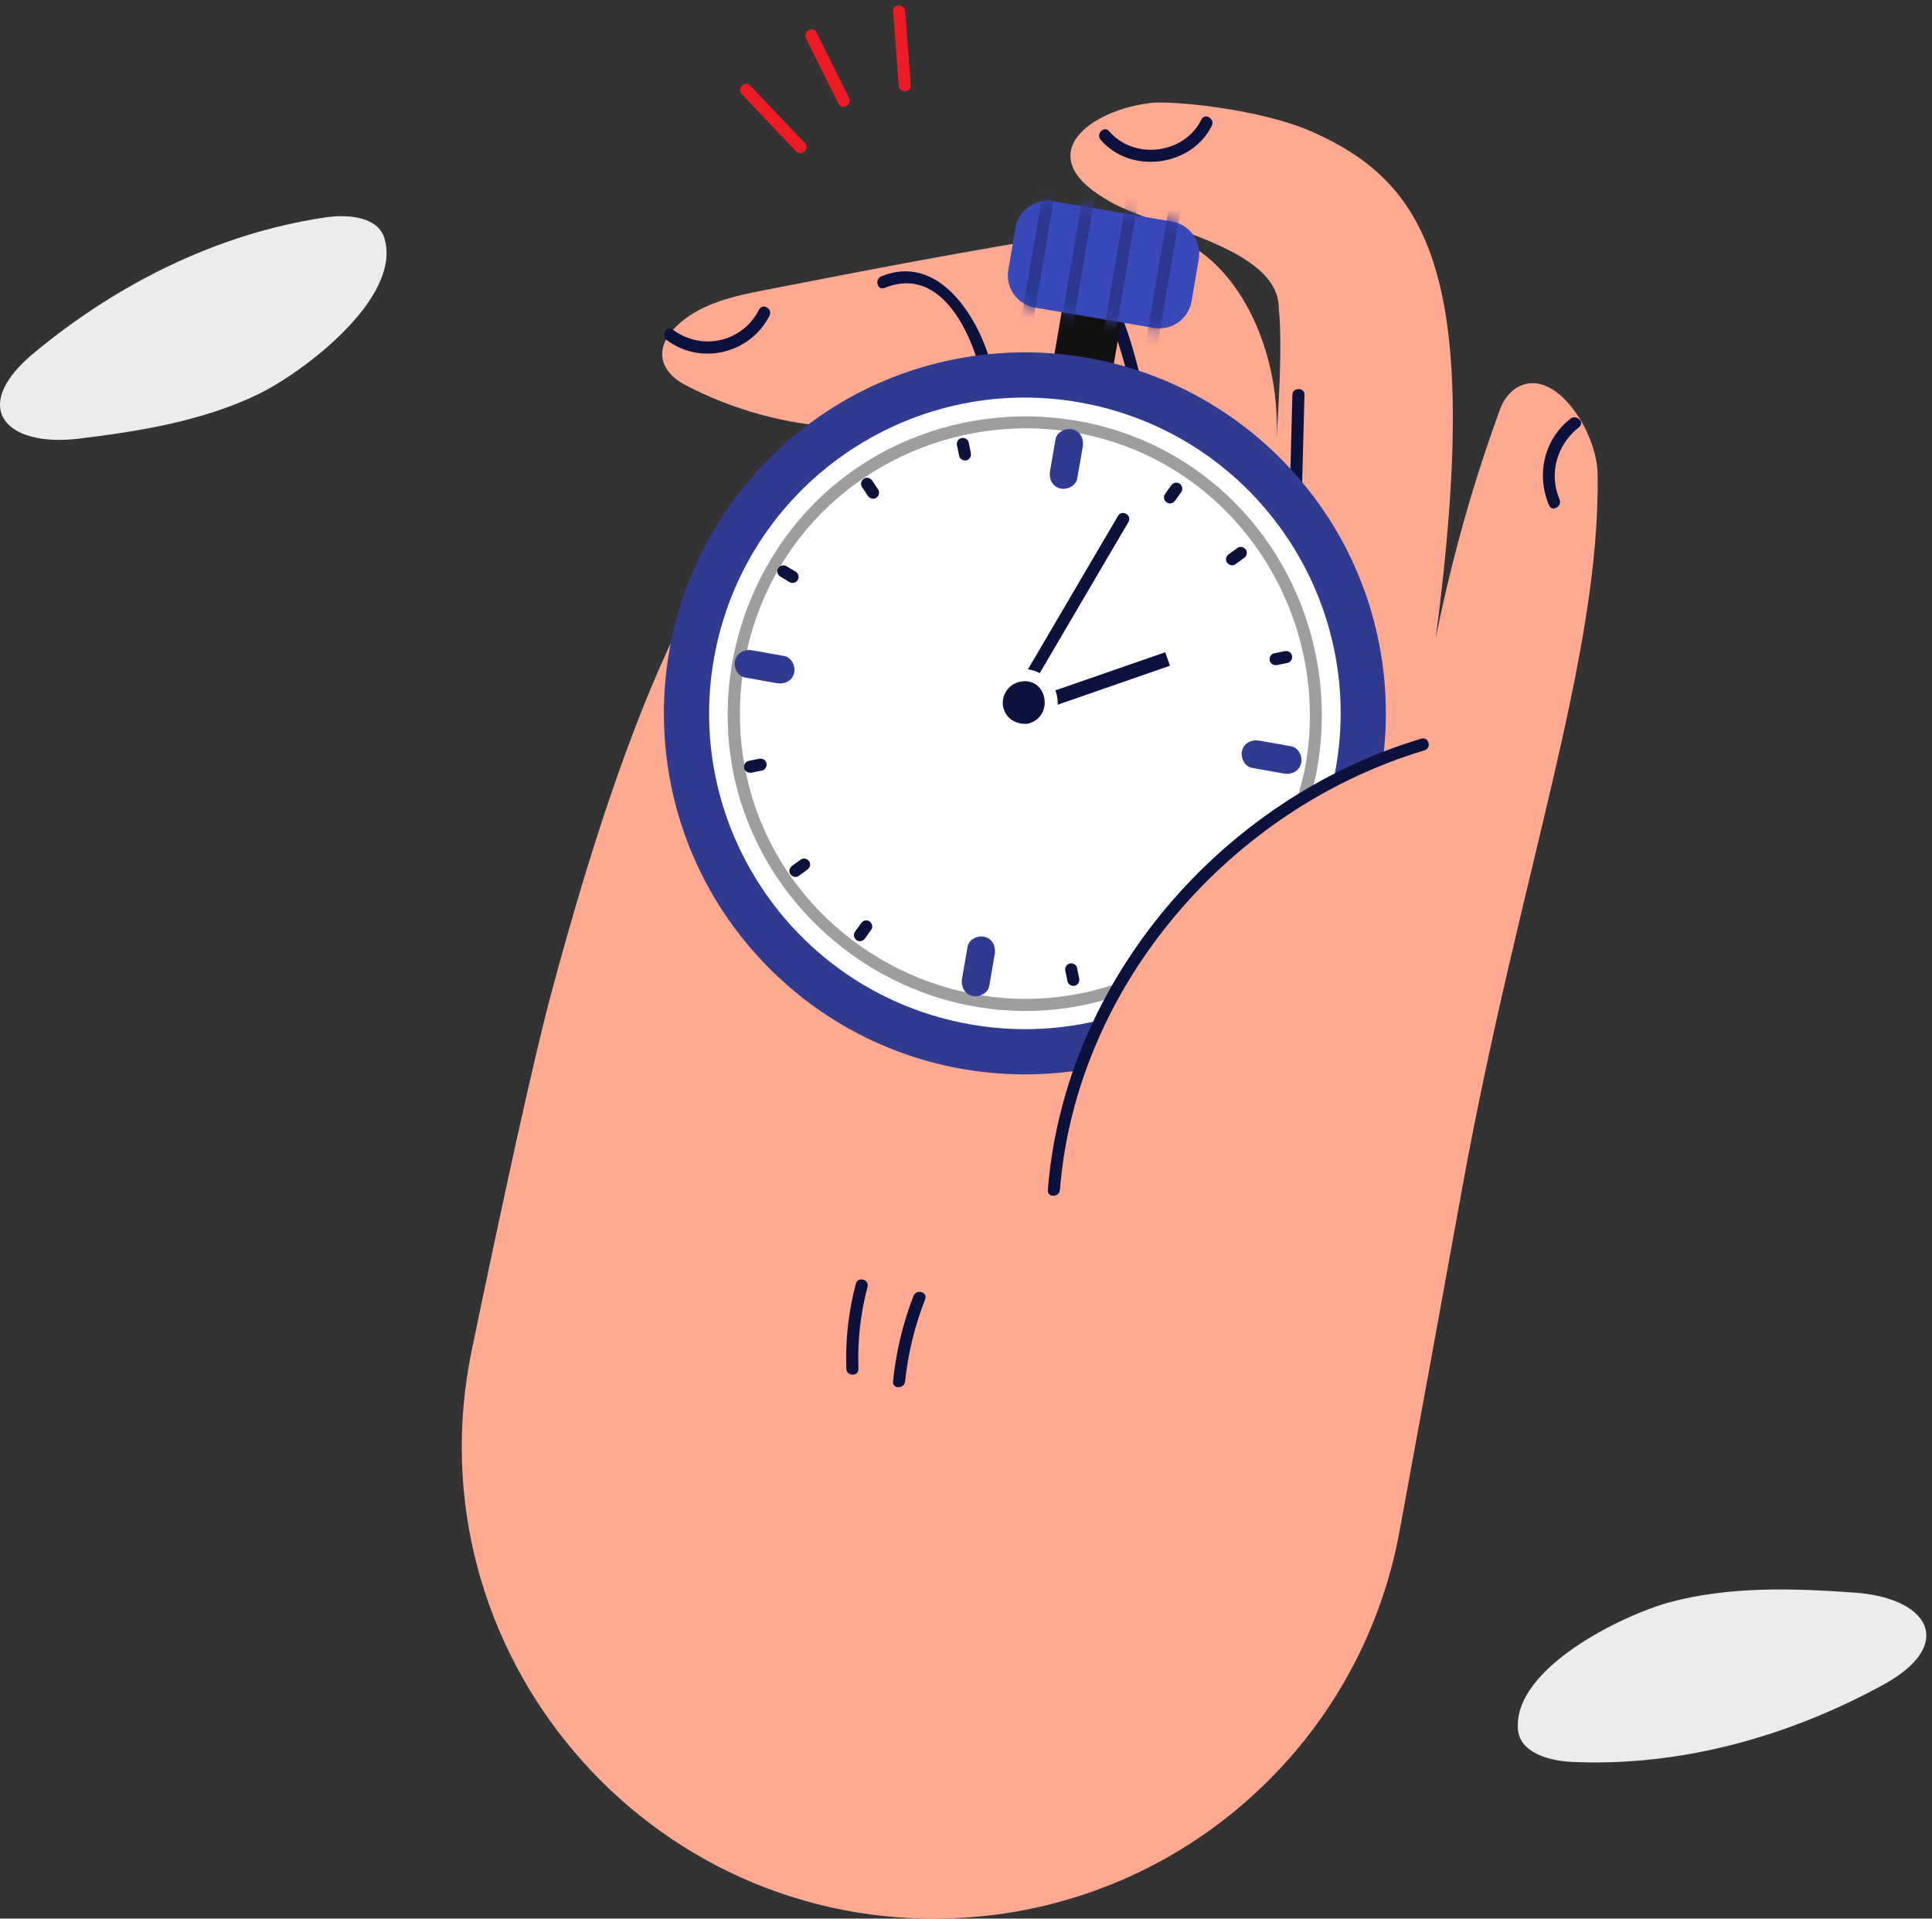<svg width="143" height="142" viewBox="0 0 143 142" fill="none" xmlns="http://www.w3.org/2000/svg">
<rect x="0" y="0" width="143" height="142" fill="#333333" stroke="none"/>
<path d="M70.705 141.966C86.993 141.253 100.63 129.386 103.584 113.353C105.149 104.857 106.699 96.382 108.166 88.272C112.387 64.93 118.468 48.629 118.25 35.08C118.199 31.9 115.106 27.195 112.4 28.618C111.76 28.954 111.29 29.576 111.028 30.293C109.017 35.785 107.422 41.47 106.262 47.272C109.765 20.66 105.804 13.666 97.255 9.812C93.269 8.015 86.69 7.454 85.267 7.61C80.663 8.117 76.318 11.442 81.764 14.684C85.031 16.851 94.771 18.178 94.651 22.904C94.651 22.904 95.014 25.058 94.448 32.89C94.977 26.347 91.742 18.63 85.749 17.188C83.688 16.692 81.567 16.991 79.504 17.313C71.874 18.502 64.294 19.974 56.716 21.447C54.323 21.911 51.802 22.442 50.022 24.188C49.133 25.061 48.415 26.444 49.74 27.795C50.013 28.073 50.335 28.288 50.672 28.465C54.29 30.366 58.254 31.447 62.222 31.615C53.756 36.427 47.269 49.294 40.743 73.738C39.465 78.525 37.252 88.693 34.924 99.891C30.279 122.229 47.912 142.966 70.706 141.969L70.705 141.966Z" fill="#FFA991"/>
<path d="M96.082 47.027C96.239 41.094 96.396 35.16 96.553 29.226C96.568 28.651 95.673 28.651 95.658 29.226C95.501 35.16 95.344 41.094 95.188 47.027C95.172 47.603 96.068 47.603 96.082 47.027Z" fill="#0C113E"/>
<path d="M84.644 40.729C85.465 36.24 85.335 31.632 84.223 27.203C83.675 25.017 82.918 22.803 81.852 20.81C81.214 19.617 80.28 18.4 78.79 18.707C78.227 18.824 78.466 19.686 79.028 19.57C80.838 19.196 82.065 23.38 82.458 24.472C83.042 26.095 83.49 27.767 83.799 29.464C84.464 33.11 84.448 36.847 83.781 40.491C83.679 41.054 84.54 41.296 84.644 40.729Z" fill="#0C113E"/>
<path d="M72.465 42.206C73.066 36.962 74.789 32.01 73.294 26.749C72.331 23.36 69.433 18.733 65.236 20.45C64.71 20.665 64.94 21.53 65.473 21.312C70.304 19.337 72.679 26.385 73.026 29.898C73.434 34.038 72.038 38.127 71.571 42.206C71.505 42.777 72.401 42.772 72.466 42.206H72.465Z" fill="#0C113E"/>
<path d="M56.185 22.914C54.961 25.322 51.954 26.008 49.799 24.395C49.337 24.049 48.891 24.826 49.347 25.167C51.88 27.063 55.53 26.172 56.957 23.366C57.217 22.854 56.446 22.401 56.185 22.914Z" fill="#0C113E"/>
<path d="M115.43 36.948C114.608 35.039 115.256 32.874 116.874 31.62C117.329 31.268 116.691 30.64 116.242 30.988C114.28 32.508 113.688 35.148 114.658 37.4C114.885 37.927 115.656 37.472 115.43 36.948Z" fill="#0C113E"/>
<path d="M81.465 10.346C83.675 12.924 88.199 12.348 89.695 9.3C89.947 8.785 89.177 8.331 88.923 8.848C87.668 11.404 83.949 11.873 82.098 9.713C81.723 9.275 81.092 9.91 81.466 10.345L81.465 10.346Z" fill="#0C113E"/>
<path d="M54.904 6.973C56.248 8.386 57.592 9.798 58.935 11.212C59.333 11.631 59.965 10.997 59.568 10.58C58.225 9.167 56.88 7.753 55.537 6.34C55.139 5.922 54.508 6.555 54.904 6.973Z" fill="#ED1C24"/>
<path d="M59.655 2.842C60.459 4.458 61.263 6.074 62.067 7.69C62.323 8.205 63.095 7.752 62.839 7.238C62.035 5.622 61.231 4.007 60.427 2.391C60.171 1.875 59.399 2.328 59.655 2.842Z" fill="#ED1C24"/>
<path d="M66.107 0.83C66.244 2.66 66.381 4.491 66.519 6.322C66.562 6.893 67.456 6.897 67.413 6.322C67.276 4.492 67.139 2.661 67.002 0.83C66.959 0.259 66.064 0.255 66.107 0.83Z" fill="#ED1C24"/>
<path d="M2.68 32.397C3.569 32.58 4.65 32.611 5.871 32.461C10.421 31.905 15.028 31.156 19.152 29.157C22.357 27.602 29.752 22.1 28.462 17.661C27.991 16.037 25.781 15.842 24.107 16.088C16.142 17.257 8.673 20.999 2.484 26.146C-1.233 29.238 -0.454 31.753 2.68 32.397Z" fill="#ECECEC"/>
<path d="M140.387 118.545C139.551 118.197 138.501 117.959 137.279 117.872C132.724 117.546 128.075 117.397 123.66 118.565C120.228 119.472 111.945 123.44 112.357 128.027C112.508 129.706 114.632 130.32 116.316 130.399C124.328 130.777 132.347 128.546 139.384 124.695C143.61 122.382 143.329 119.772 140.387 118.545Z" fill="#ECECEC"/>
<path d="M82.256 28.004C82.705 25.38 83.155 22.756 83.604 20.131C84.086 17.313 79.774 16.112 79.289 18.95C78.84 21.574 78.392 24.198 77.942 26.823C77.46 29.641 81.771 30.841 82.256 28.004Z" fill="#111111"/>
<path d="M94.752 71.691C105.186 61.257 105.186 44.339 94.752 33.904C84.317 23.47 67.399 23.47 56.965 33.904C46.53 44.339 46.53 61.257 56.965 71.691C67.399 82.126 84.317 82.126 94.752 71.691Z" fill="#2E3B91"/>
<path d="M98.758 57.456C96.185 70.104 83.847 78.27 71.2 75.697C58.553 73.124 50.386 60.786 52.959 48.139C55.531 35.492 67.87 27.325 80.517 29.898C93.165 32.47 101.331 44.809 98.758 57.456Z" fill="white"/>
<path d="M96.569 56.98C94.746 65.522 87.892 72.258 79.218 73.665C70.415 75.093 61.46 70.624 57.242 62.788C53.055 55.01 54.261 45.111 60.224 38.584C66.187 32.057 75.795 29.902 83.97 33.285C93.239 37.123 98.462 47.192 96.569 56.98C96.461 57.542 97.323 57.782 97.431 57.217C99.171 48.224 95.274 38.908 87.436 34.059C79.634 29.232 69.383 29.853 62.197 35.531C54.873 41.317 51.949 51.459 55.134 60.248C58.249 68.849 66.547 74.74 75.701 74.824C86.155 74.919 95.264 67.371 97.431 57.218C97.552 56.657 96.689 56.417 96.569 56.981V56.98Z" fill="#9E9E9E"/>
<path d="M86.595 49.271L86.248 48.272L75.778 51.906L76.124 52.905L86.595 49.271Z" fill="#0C113E"/>
<path d="M75.988 51.472C78.5 47.192 81.012 42.912 83.524 38.633C83.816 38.135 83.043 37.684 82.751 38.181C80.24 42.46 77.727 46.741 75.215 51.02C74.923 51.518 75.696 51.968 75.988 51.472Z" fill="#0C113E"/>
<path d="M76.18 53.999C75.076 54.205 74.016 53.478 73.809 52.374C73.603 51.27 74.331 50.209 75.434 50.003C76.538 49.797 77.599 50.525 77.805 51.628C78.011 52.732 77.283 53.793 76.18 53.999Z" fill="#0C113E"/>
<path d="M76.18 53.552C75.358 53.661 74.561 53.308 74.293 52.471C74.009 51.584 74.598 50.638 75.497 50.455C77.536 50.04 78.075 53.079 76.062 53.568C75.503 53.704 75.739 54.566 76.299 54.43C77.605 54.113 78.518 52.869 78.237 51.51C77.968 50.208 76.686 49.332 75.376 49.564C74.062 49.797 73.168 51.059 73.362 52.374C73.564 53.733 74.843 54.623 76.18 54.447C76.743 54.372 76.75 53.477 76.18 53.552Z" fill="white"/>
<path d="M78.127 32.514C77.991 33.296 77.855 34.079 77.72 34.862C77.625 35.417 77.869 35.987 78.45 36.146C78.952 36.284 79.637 35.976 79.734 35.417C79.869 34.634 80.005 33.852 80.14 33.068C80.237 32.514 79.992 31.944 79.411 31.785C78.908 31.647 78.224 31.956 78.127 32.514Z" fill="#2E3B91"/>
<path d="M71.615 70.07C71.48 70.853 71.344 71.635 71.209 72.419C71.113 72.973 71.357 73.543 71.937 73.702C72.44 73.84 73.124 73.531 73.221 72.973C73.357 72.19 73.493 71.408 73.627 70.624C73.723 70.07 73.479 69.5 72.898 69.341C72.396 69.203 71.711 69.511 71.615 70.069L71.615 70.07Z" fill="#2E3B91"/>
<path d="M55.143 50.145C55.925 50.285 56.708 50.424 57.49 50.563C58.044 50.662 58.614 50.413 58.773 49.834C58.912 49.33 58.602 48.649 58.044 48.55C57.262 48.41 56.48 48.272 55.698 48.132C55.143 48.033 54.573 48.282 54.414 48.861C54.275 49.366 54.585 50.046 55.143 50.145Z" fill="#2E3B91"/>
<path d="M92.668 56.83C93.45 56.969 94.232 57.108 95.014 57.248C95.568 57.347 96.138 57.097 96.298 56.519C96.437 56.013 96.127 55.334 95.568 55.235C94.786 55.095 94.004 54.956 93.222 54.816C92.668 54.718 92.097 54.967 91.938 55.546C91.799 56.05 92.109 56.73 92.667 56.83H92.668Z" fill="#2E3B91"/>
<path d="M63.793 36.03C63.94 36.251 64.085 36.472 64.232 36.692C64.365 36.894 64.627 36.98 64.844 36.852C65.043 36.736 65.138 36.443 65.004 36.24C64.858 36.019 64.712 35.798 64.566 35.578C64.433 35.377 64.171 35.291 63.954 35.418C63.755 35.535 63.66 35.828 63.794 36.03H63.793Z" fill="#0C113E"/>
<path d="M85.709 69.139C85.856 69.359 86.001 69.581 86.147 69.8C86.28 70.002 86.542 70.088 86.759 69.961C86.96 69.844 87.053 69.551 86.919 69.349C86.773 69.128 86.627 68.907 86.481 68.686C86.349 68.484 86.087 68.398 85.869 68.526C85.669 68.643 85.575 68.935 85.709 69.138V69.139Z" fill="#0C113E"/>
<path d="M59.099 64.839C59.315 64.685 59.53 64.531 59.745 64.377C59.942 64.237 60.035 63.987 59.905 63.765C59.792 63.572 59.491 63.464 59.293 63.605C59.078 63.758 58.862 63.913 58.647 64.066C58.451 64.206 58.357 64.456 58.487 64.678C58.6 64.873 58.901 64.98 59.099 64.839Z" fill="#0C113E"/>
<path d="M91.418 41.774C91.633 41.62 91.849 41.466 92.064 41.312C92.261 41.173 92.355 40.922 92.225 40.7C92.111 40.506 91.81 40.399 91.613 40.54C91.397 40.694 91.182 40.848 90.966 41.002C90.769 41.141 90.675 41.392 90.805 41.614C90.919 41.807 91.22 41.915 91.417 41.774H91.418Z" fill="#0C113E"/>
<path d="M55.637 57.182C55.896 57.129 56.156 57.076 56.415 57.023C56.652 56.974 56.789 56.694 56.728 56.472C56.661 56.226 56.415 56.112 56.178 56.16C55.919 56.213 55.658 56.266 55.4 56.32C55.163 56.368 55.026 56.648 55.087 56.87C55.154 57.117 55.4 57.231 55.637 57.183V57.182Z" fill="#0C113E"/>
<path d="M94.535 49.219C94.795 49.166 95.055 49.112 95.314 49.06C95.55 49.011 95.687 48.731 95.627 48.509C95.559 48.263 95.314 48.148 95.076 48.196C94.817 48.249 94.558 48.303 94.298 48.356C94.061 48.404 93.924 48.684 93.985 48.906C94.052 49.152 94.298 49.267 94.535 49.218V49.219Z" fill="#0C113E"/>
<path d="M64.038 69.439C64.191 69.222 64.344 69.006 64.497 68.79C64.637 68.593 64.532 68.293 64.337 68.178C64.113 68.047 63.865 68.141 63.725 68.339C63.572 68.555 63.419 68.771 63.265 68.987C63.126 69.184 63.23 69.484 63.426 69.599C63.65 69.73 63.898 69.636 64.038 69.439Z" fill="#0C113E"/>
<path d="M86.989 37.04C87.141 36.824 87.295 36.608 87.448 36.392C87.588 36.194 87.484 35.894 87.288 35.78C87.064 35.649 86.816 35.743 86.676 35.94C86.522 36.156 86.37 36.372 86.216 36.589C86.077 36.786 86.181 37.086 86.377 37.2C86.601 37.331 86.849 37.238 86.989 37.04Z" fill="#0C113E"/>
<path d="M79.877 72.403C79.824 72.144 79.77 71.885 79.717 71.625C79.668 71.388 79.388 71.252 79.167 71.312C78.921 71.38 78.805 71.625 78.854 71.863C78.907 72.122 78.961 72.381 79.014 72.641C79.063 72.877 79.343 73.014 79.564 72.954C79.81 72.886 79.926 72.641 79.877 72.403Z" fill="#0C113E"/>
<path d="M71.858 33.517C71.804 33.258 71.751 32.998 71.698 32.738C71.649 32.502 71.369 32.365 71.147 32.425C70.902 32.493 70.785 32.738 70.834 32.976C70.888 33.235 70.941 33.495 70.995 33.754C71.043 33.991 71.323 34.128 71.545 34.067C71.791 34 71.907 33.754 71.858 33.517Z" fill="#0C113E"/>
<path d="M57.757 42.674C57.983 42.81 58.211 42.946 58.438 43.082C58.645 43.206 58.929 43.129 59.05 42.922C59.173 42.711 59.097 42.434 58.89 42.31C58.663 42.174 58.435 42.038 58.208 41.902C58.001 41.778 57.718 41.855 57.596 42.062C57.473 42.273 57.549 42.55 57.757 42.674Z" fill="#0C113E"/>
<path d="M91.823 63.069C92.05 63.205 92.278 63.341 92.505 63.477C92.712 63.601 92.996 63.523 93.117 63.316C93.24 63.105 93.164 62.829 92.957 62.705C92.729 62.569 92.502 62.433 92.275 62.297C92.068 62.173 91.784 62.251 91.663 62.457C91.54 62.668 91.615 62.945 91.823 63.069Z" fill="#0C113E"/>
<path d="M85.413 24.271L76.598 22.764C75.292 22.541 74.407 21.289 74.63 19.983L75.165 16.858C75.388 15.553 76.639 14.667 77.945 14.89L86.76 16.398C88.067 16.621 88.951 17.872 88.728 19.178L88.194 22.303C87.971 23.609 86.719 24.494 85.413 24.271Z" fill="#3849B9"/>
<mask id="mask0_505_1962" style="mask-type:luminance" maskUnits="userSpaceOnUse" x="74" y="14" width="15" height="11">
<path d="M85.413 24.271L76.598 22.764C75.292 22.541 74.407 21.289 74.63 19.983L75.165 16.858C75.388 15.553 76.639 14.667 77.945 14.89L86.76 16.398C88.067 16.621 88.951 17.872 88.728 19.178L88.194 22.303C87.971 23.609 86.719 24.494 85.413 24.271Z" fill="white"/>
</mask>
<g mask="url(#mask0_505_1962)">
<path d="M77.284 13.689C76.521 18.147 75.758 22.606 74.995 27.065C74.899 27.628 75.76 27.869 75.857 27.302C76.62 22.844 77.382 18.385 78.145 13.926C78.242 13.363 77.379 13.122 77.282 13.689H77.284Z" fill="#2B388D"/>
<path d="M80.118 14.674C79.383 18.971 78.648 23.267 77.914 27.564C77.817 28.127 78.679 28.369 78.776 27.802C79.511 23.505 80.247 19.209 80.981 14.912C81.078 14.349 80.215 14.107 80.118 14.674Z" fill="#2B388D"/>
<path d="M83.489 14C82.824 17.891 82.158 21.782 81.492 25.674C81.395 26.237 82.257 26.478 82.354 25.911C83.02 22.02 83.686 18.129 84.352 14.237C84.448 13.674 83.586 13.433 83.488 14H83.489Z" fill="#2B388D"/>
<path d="M86.608 14.784C85.374 21.999 84.14 29.214 82.906 36.429C82.81 36.992 83.671 37.234 83.768 36.667C85.002 29.451 86.237 22.237 87.471 15.022C87.567 14.458 86.705 14.217 86.607 14.784H86.608Z" fill="#2B388D"/>
</g>
<path d="M104.017 83.156C104.592 83.156 104.593 82.261 104.017 82.261C103.44 82.261 103.44 83.156 104.017 83.156Z" fill="#FFA991"/>
<path d="M105.32 55.102C90.463 59.45 79.099 73.165 78.004 88.07C85.404 87.063 92.332 83.156 96.86 77.434C99.282 74.372 101.016 70.857 102.472 67.273C103.561 64.592 104.504 61.857 105.298 59.082L105.32 55.102Z" fill="#FFA991"/>
<path d="M105.2 54.671C90.415 59.096 78.798 72.545 77.556 88.071C77.51 88.645 78.405 88.642 78.451 88.071C79.66 72.952 91.057 59.839 105.438 55.534C105.989 55.369 105.754 54.506 105.201 54.671H105.2Z" fill="#0C113E"/>
<path d="M63.349 95.007C62.801 97.076 62.565 99.169 62.645 101.309C62.667 101.883 63.561 101.886 63.54 101.309C63.462 99.25 63.684 97.238 64.211 95.246C64.359 94.688 63.497 94.451 63.349 95.008V95.007Z" fill="#0C113E"/>
<path d="M67.614 95.915C66.818 97.961 66.324 100.06 66.098 102.242C66.038 102.814 66.933 102.81 66.992 102.242C67.21 100.142 67.713 98.119 68.477 96.153C68.686 95.616 67.821 95.384 67.615 95.915L67.614 95.915Z" fill="#0C113E"/>
</svg>
